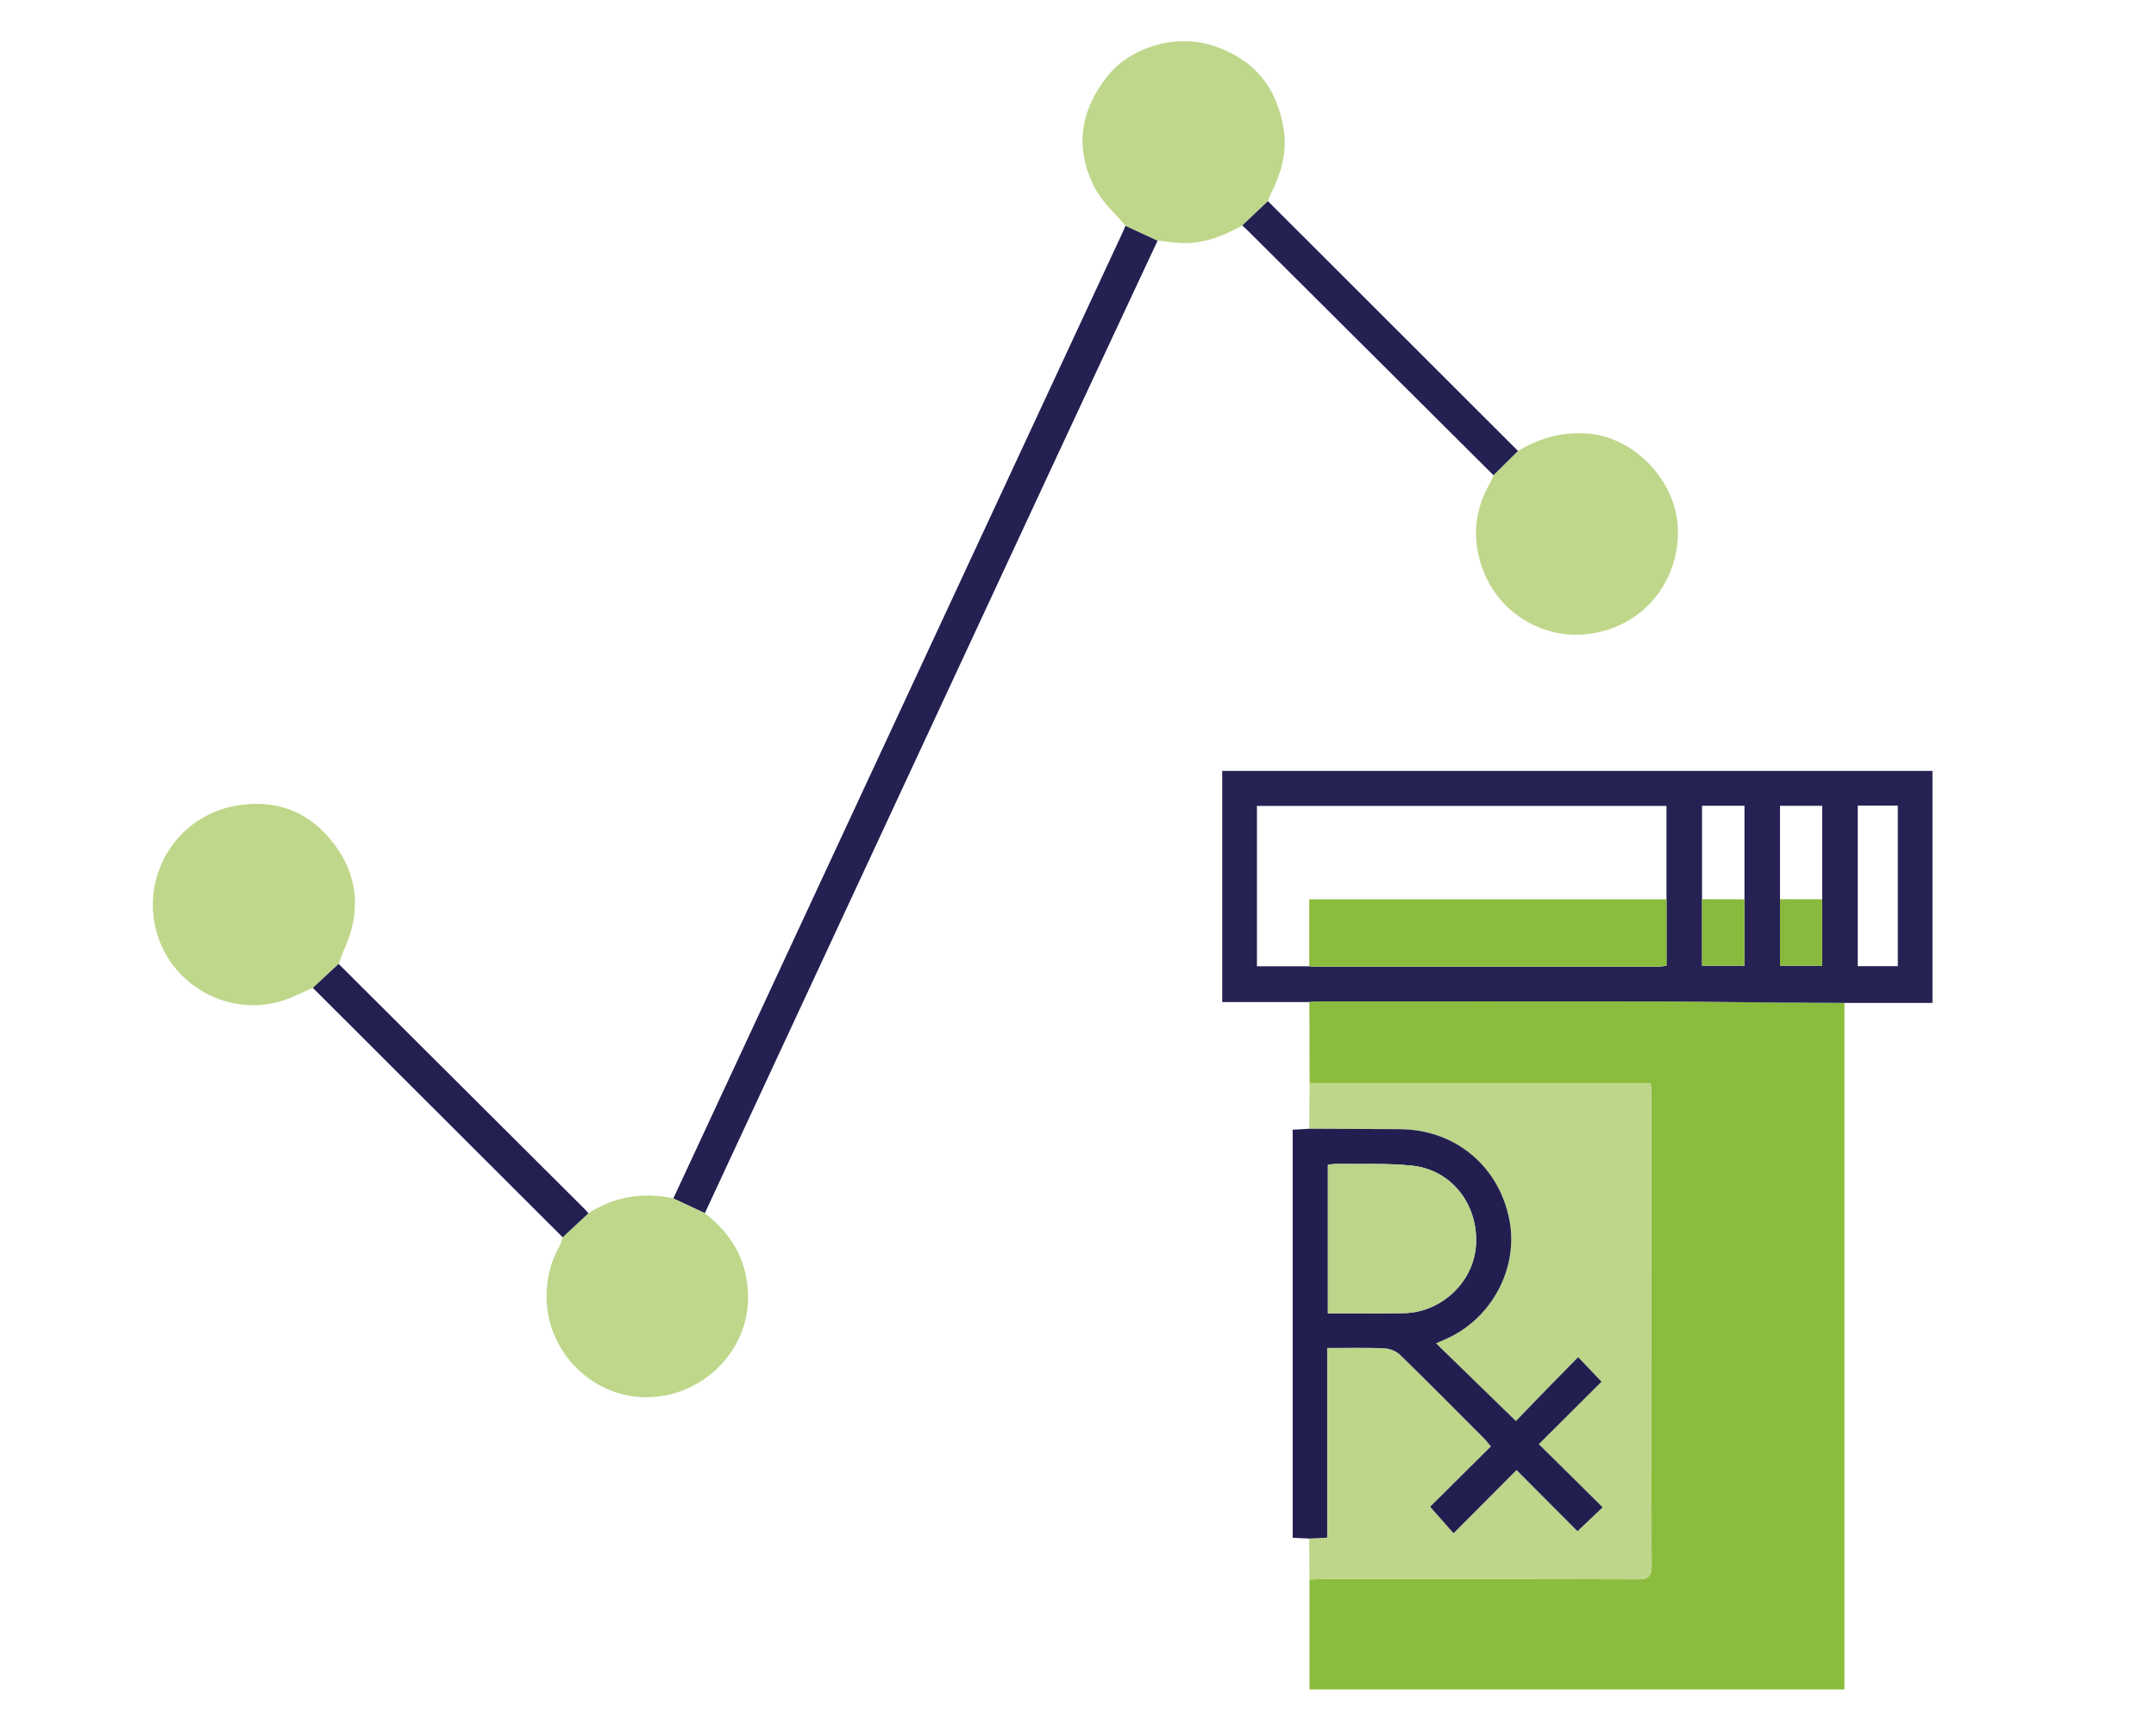 <?xml version="1.0" encoding="iso-8859-1"?>
<!-- Generator: Adobe Illustrator 26.5.0, SVG Export Plug-In . SVG Version: 6.00 Build 0)  -->
<svg version="1.1" id="Layer_1" xmlns="http://www.w3.org/2000/svg" xmlns:xlink="http://www.w3.org/1999/xlink" x="0px" y="0px"
	 viewBox="0 0 400.333 320.333" style="enable-background:new 0 0 400.333 320.333;" xml:space="preserve">
<g>
	<path style="fill:#8BBC3D;" d="M342.481,186.201c0,42.444,0,84.887,0,127.462c-33.138,0-66.12,0-99.337,0c0-6.806,0-13.61,0-20.414
		c0.803-0.021,1.606-0.06,2.41-0.061c19.502-0.003,39.004-0.031,58.506,0.04c2.019,0.007,2.618-0.534,2.614-2.59
		c-0.064-29.082-0.043-58.165-0.048-87.247c0-0.706-0.07-1.412-0.116-2.281c-21.27,0-42.306,0-63.342,0
		c-0.014-5.024-0.028-10.048-0.042-15.071c0.331-0.038,0.661-0.11,0.991-0.11c21.363-0.005,42.726-0.021,64.089,0.005
		c6.816,0.008,13.632,0.136,20.449,0.194C333.262,186.166,337.872,186.177,342.481,186.201z"/>
	<path style="fill:#BDD68A;" d="M243.166,201.109c21.036,0,42.072,0,63.342,0c0.046,0.868,0.116,1.575,0.116,2.281
		c0.005,29.082-0.016,58.165,0.048,87.247c0.005,2.055-0.595,2.597-2.614,2.59c-19.502-0.07-39.004-0.043-58.506-0.04
		c-0.803,0-1.606,0.039-2.41,0.061c-0.016-2.532-0.032-5.065-0.048-7.597c1.048-0.051,2.097-0.101,3.339-0.161
		c0-11.757,0-23.376,0-35.224c3.662,0,7.13-0.09,10.588,0.056c1.008,0.043,2.229,0.512,2.943,1.207
		c5.281,5.137,10.46,10.378,15.664,15.594c0.363,0.363,0.669,0.783,1.206,1.418c-3.903,3.876-7.733,7.68-11.281,11.203
		c1.416,1.603,2.775,3.142,4.348,4.925c3.905-3.92,7.717-7.746,11.693-11.737c3.844,3.856,7.662,7.685,11.318,11.351
		c1.555-1.475,3.038-2.883,4.676-4.437c-3.845-3.802-7.684-7.597-11.853-11.719c4.013-3.998,7.87-7.841,11.642-11.598
		c-1.414-1.483-2.791-2.927-4.341-4.553c-1.944,1.977-3.822,3.873-5.684,5.784c-1.91,1.961-3.805,3.936-5.873,6.077
		c-5.015-4.879-9.827-9.56-14.837-14.433c1.109-0.483,1.603-0.689,2.088-0.912c8.362-3.826,13.243-13.12,11.542-21.972
		c-1.925-10.015-10.059-16.786-20.295-16.869c-5.625-0.045-11.249-0.057-16.874-0.083
		C243.125,206.747,243.145,203.928,243.166,201.109z"/>
	<path style="fill:#252253;" d="M342.481,186.201c-4.61-0.024-9.219-0.035-13.829-0.074c-6.816-0.058-13.632-0.186-20.449-0.194
		c-21.363-0.026-42.726-0.01-64.089-0.005c-0.33,0-0.661,0.072-0.991,0.11c-5.347,0-10.694,0-16.179,0c0-14.371,0-28.529,0-42.914
		c43.903,0,87.842,0,131.883,0c0,14.238,0,28.41,0,43.077C353.39,186.201,347.936,186.201,342.481,186.201z M330.518,166.947
		c0,4.107,0,8.214,0,12.356c2.709,0,5.251,0,7.838,0c0-4.23,0-8.288,0-12.346c0-5.798,0-11.596,0-17.348c-2.7,0-5.217,0-7.838,0
		C330.518,155.472,330.518,161.21,330.518,166.947z M316.041,166.947c0,4.11,0,8.22,0,12.362c2.723,0,5.273,0,7.881,0
		c0-4.227,0-8.287,0-12.347c0-5.8,0-11.601,0-17.362c-2.718,0-5.241,0-7.881,0C316.041,155.459,316.041,161.203,316.041,166.947z
		 M243.104,179.407c0.334,0.022,0.667,0.064,1.001,0.064c21.239,0.003,42.478,0.004,63.717-0.003c0.511,0,1.022-0.099,1.616-0.16
		c0-4.2,0-8.273,0-12.347c0-5.796,0-11.591,0-17.337c-25.452,0-50.72,0-76.045,0c0,9.992,0,19.852,0,29.783
		C236.709,179.407,239.907,179.407,243.104,179.407z M344.954,149.565c0,10.029,0,19.904,0,29.815c2.533,0,4.966,0,7.438,0
		c0-9.988,0-19.865,0-29.815C349.905,149.565,347.511,149.565,344.954,149.565z"/>
	<path style="fill:#221F50;" d="M243.104,209.566c5.625,0.027,11.25,0.038,16.874,0.083c10.235,0.082,18.37,6.854,20.295,16.869
		c1.701,8.852-3.18,18.146-11.542,21.972c-0.486,0.222-0.979,0.428-2.088,0.912c5.01,4.874,9.821,9.554,14.837,14.433
		c2.068-2.141,3.963-4.116,5.873-6.077c1.862-1.911,3.74-3.807,5.684-5.784c1.551,1.626,2.928,3.071,4.341,4.553
		c-3.772,3.758-7.628,7.6-11.642,11.598c4.169,4.122,8.008,7.918,11.853,11.719c-1.638,1.554-3.121,2.962-4.676,4.437
		c-3.655-3.666-7.473-7.495-11.318-11.351c-3.976,3.991-7.788,7.817-11.693,11.737c-1.573-1.782-2.932-3.321-4.348-4.925
		c3.547-3.523,7.378-7.327,11.281-11.203c-0.537-0.635-0.843-1.055-1.206-1.418c-5.204-5.216-10.383-10.457-15.664-15.594
		c-0.714-0.695-1.935-1.164-2.943-1.207c-3.458-0.146-6.926-0.056-10.588-0.056c0,11.849,0,23.468,0,35.224
		c-1.242,0.06-2.291,0.11-3.339,0.161c-0.987-0.045-1.974-0.09-3.064-0.14c0-25.281,0-50.47,0-75.761
		C241.136,209.684,242.12,209.625,243.104,209.566z M246.566,243.824c4.765,0,9.431,0.069,14.095-0.016
		c7.041-0.128,13.027-5.857,13.413-12.716c0.42-7.478-4.549-13.9-11.858-14.674c-4.637-0.491-9.351-0.252-14.031-0.324
		c-0.508-0.008-1.018,0.088-1.618,0.145C246.566,225.446,246.566,234.519,246.566,243.824z"/>
	<path style="fill:#242052;" d="M214.952,44.668c-6.411,13.723-12.838,27.438-19.229,41.171
		c-21.623,46.465-43.233,92.935-64.848,139.404c-1.951-0.912-3.901-1.823-5.852-2.735c27.831-59.831,55.662-119.661,83.492-179.493
		c0.169-0.363,0.313-0.737,0.468-1.106C210.973,42.828,212.963,43.748,214.952,44.668z"/>
	<path style="fill:#BFD78B;" d="M214.952,44.668c-1.99-0.92-3.98-1.839-5.969-2.759c-1.91-2.293-4.287-4.34-5.641-6.924
		c-3.82-7.288-2.85-14.337,2.228-20.77c4.288-5.433,12.553-7.964,19.464-5.795c7.583,2.381,12.047,7.571,13.319,15.508
		c0.68,4.245-0.398,8.068-2.255,11.787c-0.262,0.524-0.445,1.087-0.664,1.632c-1.589,1.504-3.179,3.007-4.769,4.511
		c-3.709,2.09-7.585,3.578-11.949,3.231C217.457,44.987,216.206,44.81,214.952,44.668z"/>
	<path style="fill:#BFD78B;" d="M281.865,83.72c3.755-2.229,7.71-3.447,12.185-3.288c8.953,0.32,16.945,8.339,17.484,17.326
		c0.574,9.576-6.117,19.008-17.26,20.013c-8.652,0.781-17.544-4.823-19.75-14.744c-1.06-4.769-0.244-9.294,2.245-13.511
		c0.234-0.396,0.365-0.854,0.543-1.283C278.829,86.728,280.347,85.224,281.865,83.72z"/>
	<path style="fill:#BFD78B;" d="M58.09,183.41c-2.086,0.874-4.105,1.99-6.268,2.579c-10.139,2.761-20.643-3.611-22.967-13.804
		c-2.359-10.347,4.282-20.607,14.73-22.557c7.617-1.421,13.963,1.04,18.554,7.205c4.446,5.97,4.854,12.56,1.808,19.358
		c-0.404,0.901-0.717,1.842-1.072,2.765C61.28,180.442,59.685,181.926,58.09,183.41z"/>
	<path style="fill:#BED78B;" d="M125.023,222.507c1.951,0.912,3.901,1.824,5.852,2.735c5.205,3.99,8.073,9.204,8.028,15.817
		c-0.069,10.067-8.757,18.414-18.984,18.355c-10.017-0.058-18.314-8.42-18.422-18.447c-0.037-3.435,0.679-6.609,2.39-9.581
		c0.291-0.505,0.4-1.116,0.592-1.678c1.594-1.484,3.189-2.968,4.784-4.451C114.131,222.135,119.394,221.27,125.023,222.507z"/>
	<path style="fill:#231F51;" d="M109.263,225.258c-1.595,1.484-3.19,2.967-4.784,4.451c-15.462-15.432-30.926-30.865-46.389-46.299
		c1.595-1.485,3.19-2.969,4.784-4.454c15.195,15.138,30.391,30.277,45.585,45.418C108.741,224.655,108.996,224.963,109.263,225.258z
		"/>
	<path style="fill:#242052;" d="M281.865,83.72c-1.518,1.504-3.036,3.008-4.553,4.513c-15.065-15.001-30.131-30.003-45.199-45.002
		c-0.471-0.469-0.965-0.916-1.449-1.374c1.59-1.504,3.18-3.007,4.769-4.511C250.91,52.804,266.387,68.262,281.865,83.72z"/>
	<path style="fill:#8BBC3D;" d="M243.104,179.407c0-4.068,0-8.136,0-12.446c22.219,0,44.277,0,66.334,0c0,4.074,0,8.147,0,12.347
		c-0.594,0.061-1.105,0.16-1.616,0.16c-21.239,0.007-42.478,0.006-63.717,0.003C243.772,179.47,243.438,179.429,243.104,179.407z"/>
	<path style="fill:#8ABA3D;" d="M316.041,166.947c2.627,0.005,5.254,0.01,7.881,0.015c0,4.06,0,8.12,0,12.347
		c-2.607,0-5.157,0-7.881,0C316.041,175.167,316.041,171.057,316.041,166.947z"/>
	<path style="fill:#8ABA3D;" d="M330.518,166.947c2.613,0.003,5.225,0.006,7.838,0.01c0,4.058,0,8.116,0,12.346
		c-2.586,0-5.129,0-7.838,0C330.518,175.161,330.518,171.054,330.518,166.947z"/>
	<path style="fill:#BCD58A;" d="M246.566,243.824c0-9.305,0-18.378,0-27.586c0.6-0.056,1.11-0.152,1.618-0.145
		c4.68,0.072,9.395-0.167,14.031,0.324c7.309,0.774,12.278,7.197,11.858,14.674c-0.385,6.859-6.372,12.588-13.413,12.716
		C255.997,243.893,251.331,243.824,246.566,243.824z"/>
</g>
</svg>
